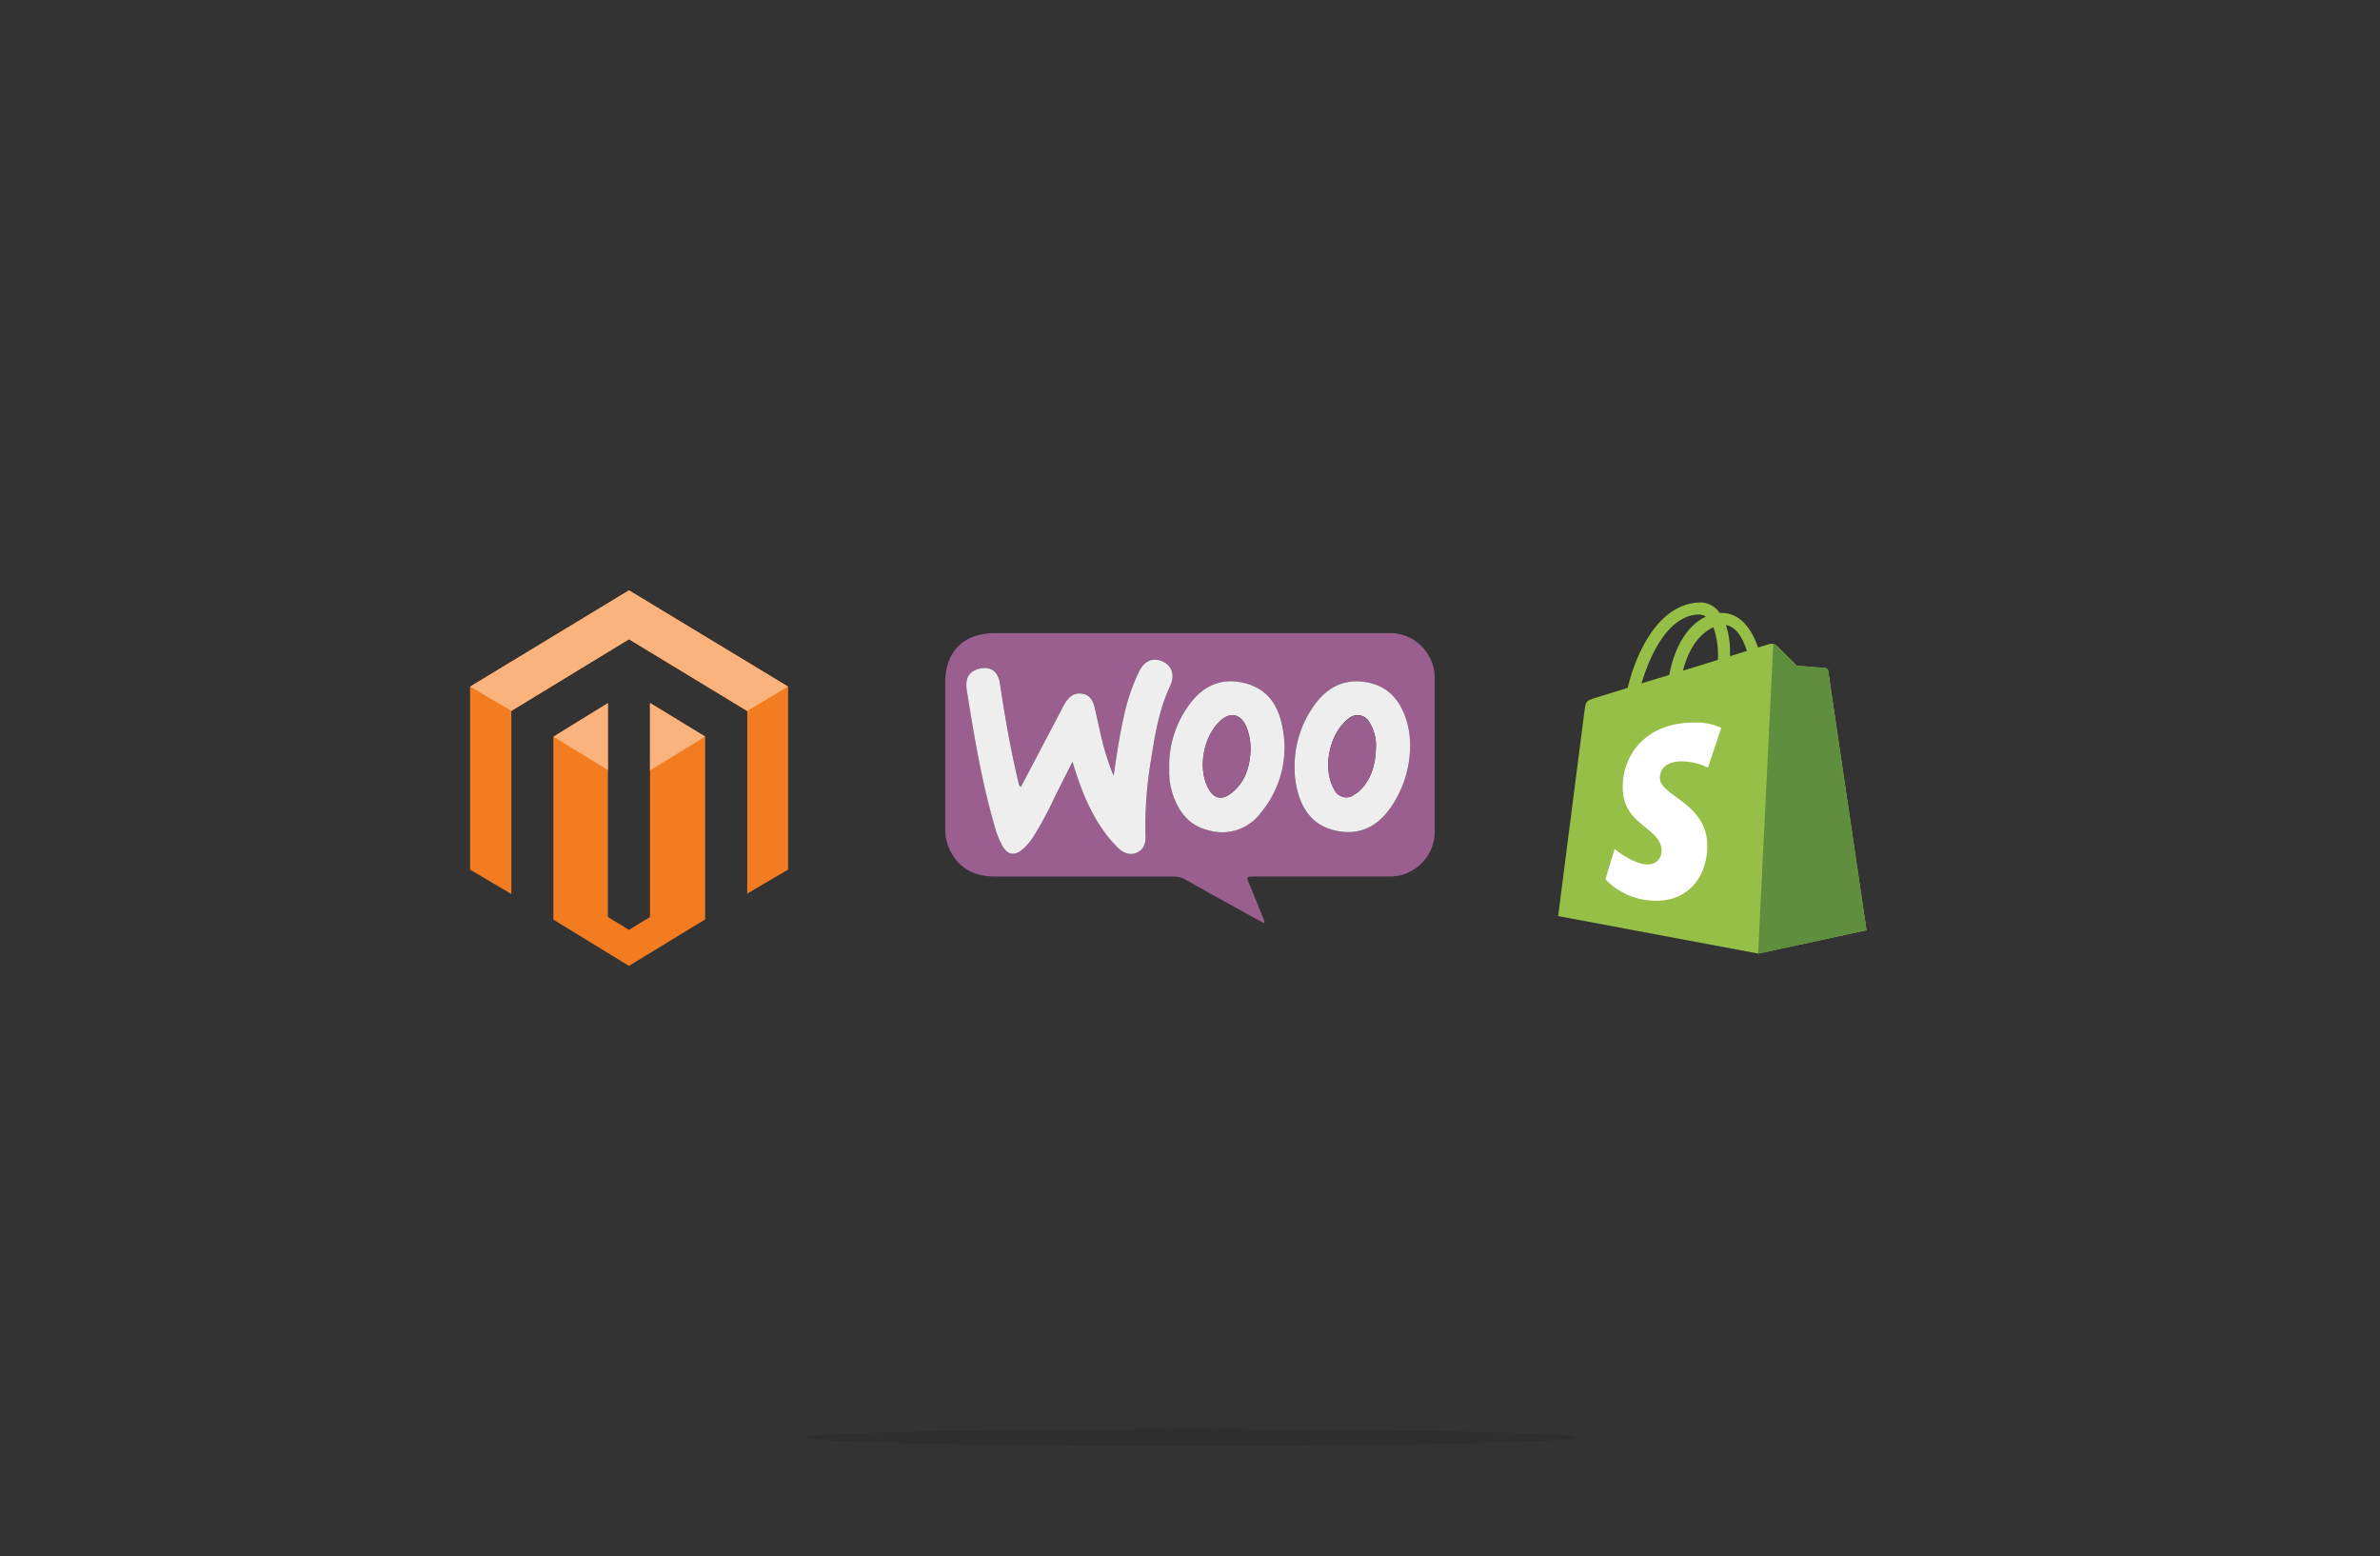 <svg id="Layer_1" data-name="Layer 1" xmlns="http://www.w3.org/2000/svg" xmlns:xlink="http://www.w3.org/1999/xlink" viewBox="0 0 540 353"><rect x="0" y="0" width="540" height="353" fill="#333333" stroke="none"/><defs><style>.cls-1{fill:none;}.cls-2{fill:#9a5e8f;}.cls-3{fill:#eee;}.cls-4{clip-path:url(#clip-path);}.cls-5{fill:#95bf46;}.cls-6{fill:#5e8e3e;}.cls-7{fill:#fff;}.cls-8{fill:#f37b20;}.cls-9{fill:#fab37c;}.cls-10{fill:#231f20;opacity:0.23;}</style><clipPath id="clip-path"><rect class="cls-1" x="353.47" y="136.65" width="70.06" height="79.7"/></clipPath></defs><title>storefront</title><path class="cls-2" d="M286.72,209.39l-7.63-4.22c-3.38-1.88-6.76-3.74-10.12-5.65a5.4,5.4,0,0,0-2.79-.7q-20.17,0-40.33,0c-4.78,0-8.44-1.82-10.48-6.32a11,11,0,0,1-.91-4.6q0-16.57,0-33.15c0-7,4.28-11.14,11.22-11.14q38.13,0,76.26,0c4.35,0,8.71,0,13.06,0a10.18,10.18,0,0,1,10.52,10.5q0,17.15,0,34.29A10.19,10.19,0,0,1,315,198.81c-10,0-19.92,0-29.88,0-2.68,0-2.35,0-1.5,2.08,1.13,2.74,2.23,5.49,3.34,8.23Zm-55.08-30.88a1.34,1.34,0,0,1-.52-1c-1.79-7.45-3.08-15-4.23-22.58-.41-2.75-2.22-4-4.88-3.22-2.15.61-3.08,2.16-2.63,4.88,1.67,10.24,3.33,20.49,6.23,30.48a19.92,19.92,0,0,0,1.89,4.85c1.21,2,2.65,2.24,4.45.79a12.86,12.86,0,0,0,2.46-2.82,80.84,80.84,0,0,0,5.09-9.48l3.86-7.62c.48,1.49.8,2.58,1.18,3.65,2.05,5.78,4.62,11.28,9,15.71,1.22,1.23,2.66,2,4.4,1.25s2-2.21,2-3.81a88.34,88.34,0,0,1,1.24-17.21c.88-5.7,1.82-11.39,4.29-16.68,1.18-2.53.6-4.62-1.61-5.66s-4.1-.25-5.35,2.16a44.53,44.53,0,0,0-3.57,10.63c-1,4.31-1.57,8.68-2.25,13.1a57.2,57.2,0,0,1-2.24-6.6c-.77-2.94-1.35-5.93-2.07-8.89-.36-1.48-1-2.79-2.73-3.1s-2.92.56-3.84,1.9a14,14,0,0,0-.79,1.42Zm62.11-4.15a19,19,0,0,0,.4,4.23c1.21,5.65,4.41,9.11,9.63,10s9.15-1.51,12-5.8a24.73,24.73,0,0,0,4.11-12.88,19.24,19.24,0,0,0-1-7.07c-1.57-4.62-4.61-7.56-9.59-8.17-4.61-.57-8.17,1.36-10.86,4.95A23.49,23.49,0,0,0,293.74,174.36Zm-28.45.08a16.41,16.41,0,0,0,.79,5.7c1.36,4.2,3.88,7.27,8.39,8.27a10.91,10.91,0,0,0,11.62-4.07,23.13,23.13,0,0,0,4.71-20.23c-1-4.72-3.79-8.18-8.79-9.26s-9.06.82-12.09,4.87A23.25,23.25,0,0,0,265.29,174.45Z"/><path class="cls-3" d="M231.63,178.51,241,160.68a14,14,0,0,1,.79-1.42c.92-1.34,2.1-2.23,3.84-1.9s2.37,1.62,2.73,3.1c.72,3,1.3,5.95,2.07,8.89a57.2,57.2,0,0,0,2.24,6.6c.67-4.42,1.26-8.79,2.25-13.1a44.53,44.53,0,0,1,3.57-10.63c1.24-2.41,3.18-3.19,5.35-2.16s2.79,3.13,1.61,5.66c-2.47,5.29-3.41,11-4.29,16.68a88.34,88.34,0,0,0-1.24,17.21c.07,1.6-.35,3.11-2,3.81s-3.18,0-4.4-1.25c-4.4-4.43-7-9.93-9-15.71-.38-1.07-.7-2.16-1.18-3.65l-3.86,7.62a80.84,80.84,0,0,1-5.09,9.48,12.86,12.86,0,0,1-2.46,2.82c-1.8,1.45-3.23,1.22-4.45-.79a19.92,19.92,0,0,1-1.89-4.85c-2.91-10-4.57-20.24-6.23-30.48-.44-2.72.48-4.27,2.63-4.88,2.66-.75,4.46.47,4.88,3.22,1.14,7.57,2.44,15.12,4.23,22.58A1.34,1.34,0,0,0,231.63,178.51Z"/><path class="cls-3" d="M293.74,174.36a23.49,23.49,0,0,1,4.73-14.76c2.69-3.59,6.25-5.52,10.86-4.95,5,.62,8,3.55,9.59,8.17a19.24,19.24,0,0,1,1,7.07,24.73,24.73,0,0,1-4.11,12.88c-2.86,4.29-6.72,6.67-12,5.8s-8.43-4.32-9.63-10A19,19,0,0,1,293.74,174.36Zm18.45-4.88a9.92,9.92,0,0,0-1.44-5.58,3.07,3.07,0,0,0-4.86-.84c-4.34,3.4-5.9,11.31-3.17,16a3,3,0,0,0,4.55,1.17,7.78,7.78,0,0,0,2.07-1.81C311.34,176,312.08,173.1,312.19,169.48Z"/><path class="cls-3" d="M265.29,174.45a23.25,23.25,0,0,1,4.63-14.73c3-4.05,7-6,12.09-4.87s7.75,4.54,8.79,9.26a23.13,23.13,0,0,1-4.71,20.23,10.91,10.91,0,0,1-11.62,4.07c-4.51-1-7-4.07-8.39-8.27A16.41,16.41,0,0,1,265.29,174.45Zm18.42-3.78a13.08,13.08,0,0,0-1.07-6.16c-1.26-2.55-3.42-3-5.56-1.16-3.94,3.39-5.39,10.65-3,15.29,1.25,2.49,3.07,3,5.27,1.29C282.69,177.35,283.51,173.65,283.71,170.66Z"/><path class="cls-2" d="M312.19,169.48c-.12,3.61-.86,6.51-2.84,9a7.78,7.78,0,0,1-2.07,1.81,3,3,0,0,1-4.55-1.17c-2.73-4.74-1.17-12.65,3.17-16a3.07,3.07,0,0,1,4.86.84A9.92,9.92,0,0,1,312.19,169.48Z"/><path class="cls-2" d="M283.71,170.66c-.2,3-1,6.69-4.41,9.26-2.2,1.67-4,1.2-5.27-1.29-2.34-4.64-.89-11.9,3-15.29,2.14-1.84,4.3-1.39,5.56,1.16A13.08,13.08,0,0,1,283.71,170.66Z"/><g class="cls-4"><path class="cls-5" d="M414.81,152.17a.77.77,0,0,0-.7-.65L407.7,151,403,146.36a1.93,1.93,0,0,0-1.73-.22l-2.38.73c-1.42-4.09-3.93-7.84-8.34-7.84h-.37a5.36,5.36,0,0,0-4.15-2.38c-10.27,0-15.18,12.84-16.72,19.37l-7.19,2.23c-2.23.7-2.3.77-2.59,2.87-.22,1.59-6,46.67-6,46.67l45.42,8.51L423.5,211s-8.64-58.41-8.69-58.81Zm-18.45-4.52-3.84,1.19c0-.27,0-.54,0-.83a18.85,18.85,0,0,0-.92-6.21c2.27.29,3.79,2.87,4.76,5.85Zm-7.58-5.34a19.06,19.06,0,0,1,1,6.92c0,.16,0,.3,0,.45l-7.94,2.46c1.53-5.9,4.39-8.75,6.9-9.82Zm-3.05-2.89a2.32,2.32,0,0,1,1.32.44c-3.29,1.55-6.82,5.45-8.31,13.24L372.46,155c1.75-5.94,5.89-15.63,13.27-15.63Zm0,0"/></g><path class="cls-6" d="M414.11,151.52,407.7,151,403,146.36a1.17,1.17,0,0,0-.66-.3l-3.43,70.25L423.5,211s-8.64-58.41-8.69-58.81a.77.77,0,0,0-.7-.65"/><path class="cls-7" d="M390.53,165.12l-3,9a14,14,0,0,0-5.92-1.42c-4.78,0-5,3-5,3.75,0,4.12,10.75,5.7,10.75,15.36,0,7.6-4.82,12.49-11.32,12.49a15.74,15.74,0,0,1-11.79-4.85l2.09-6.9s4.1,3.52,7.56,3.52A3,3,0,0,0,377,193c0-5.38-8.82-5.62-8.82-14.46,0-7.44,5.34-14.64,16.12-14.64a13.26,13.26,0,0,1,6.2,1.19"/><path class="cls-8" d="M147.48,159.46V208l-4.77,2.92L137.93,208V159.49l-12.37,7.61v41.5l17.14,10.49L160,208.54V167.08Zm-4.77-25.55-36.05,21.84v41.51l9.36,5.52V161.26L142.71,145l26.72,16.21.11.06V202.7l9.27-5.45V155.74Z"/><path class="cls-9" d="M178.81,155.74l-36.1-21.84-36.05,21.84,9.36,5.51L142.71,145l26.83,16.27,9.26-5.55Zm-31.33,3.71v15.3L160,167.08Zm-21.91,7.66,12.36,7.55V159.49l-12.36,7.62Z"/><ellipse class="cls-10" cx="270" cy="326.06" rx="87.28" ry="1.93"/></svg>